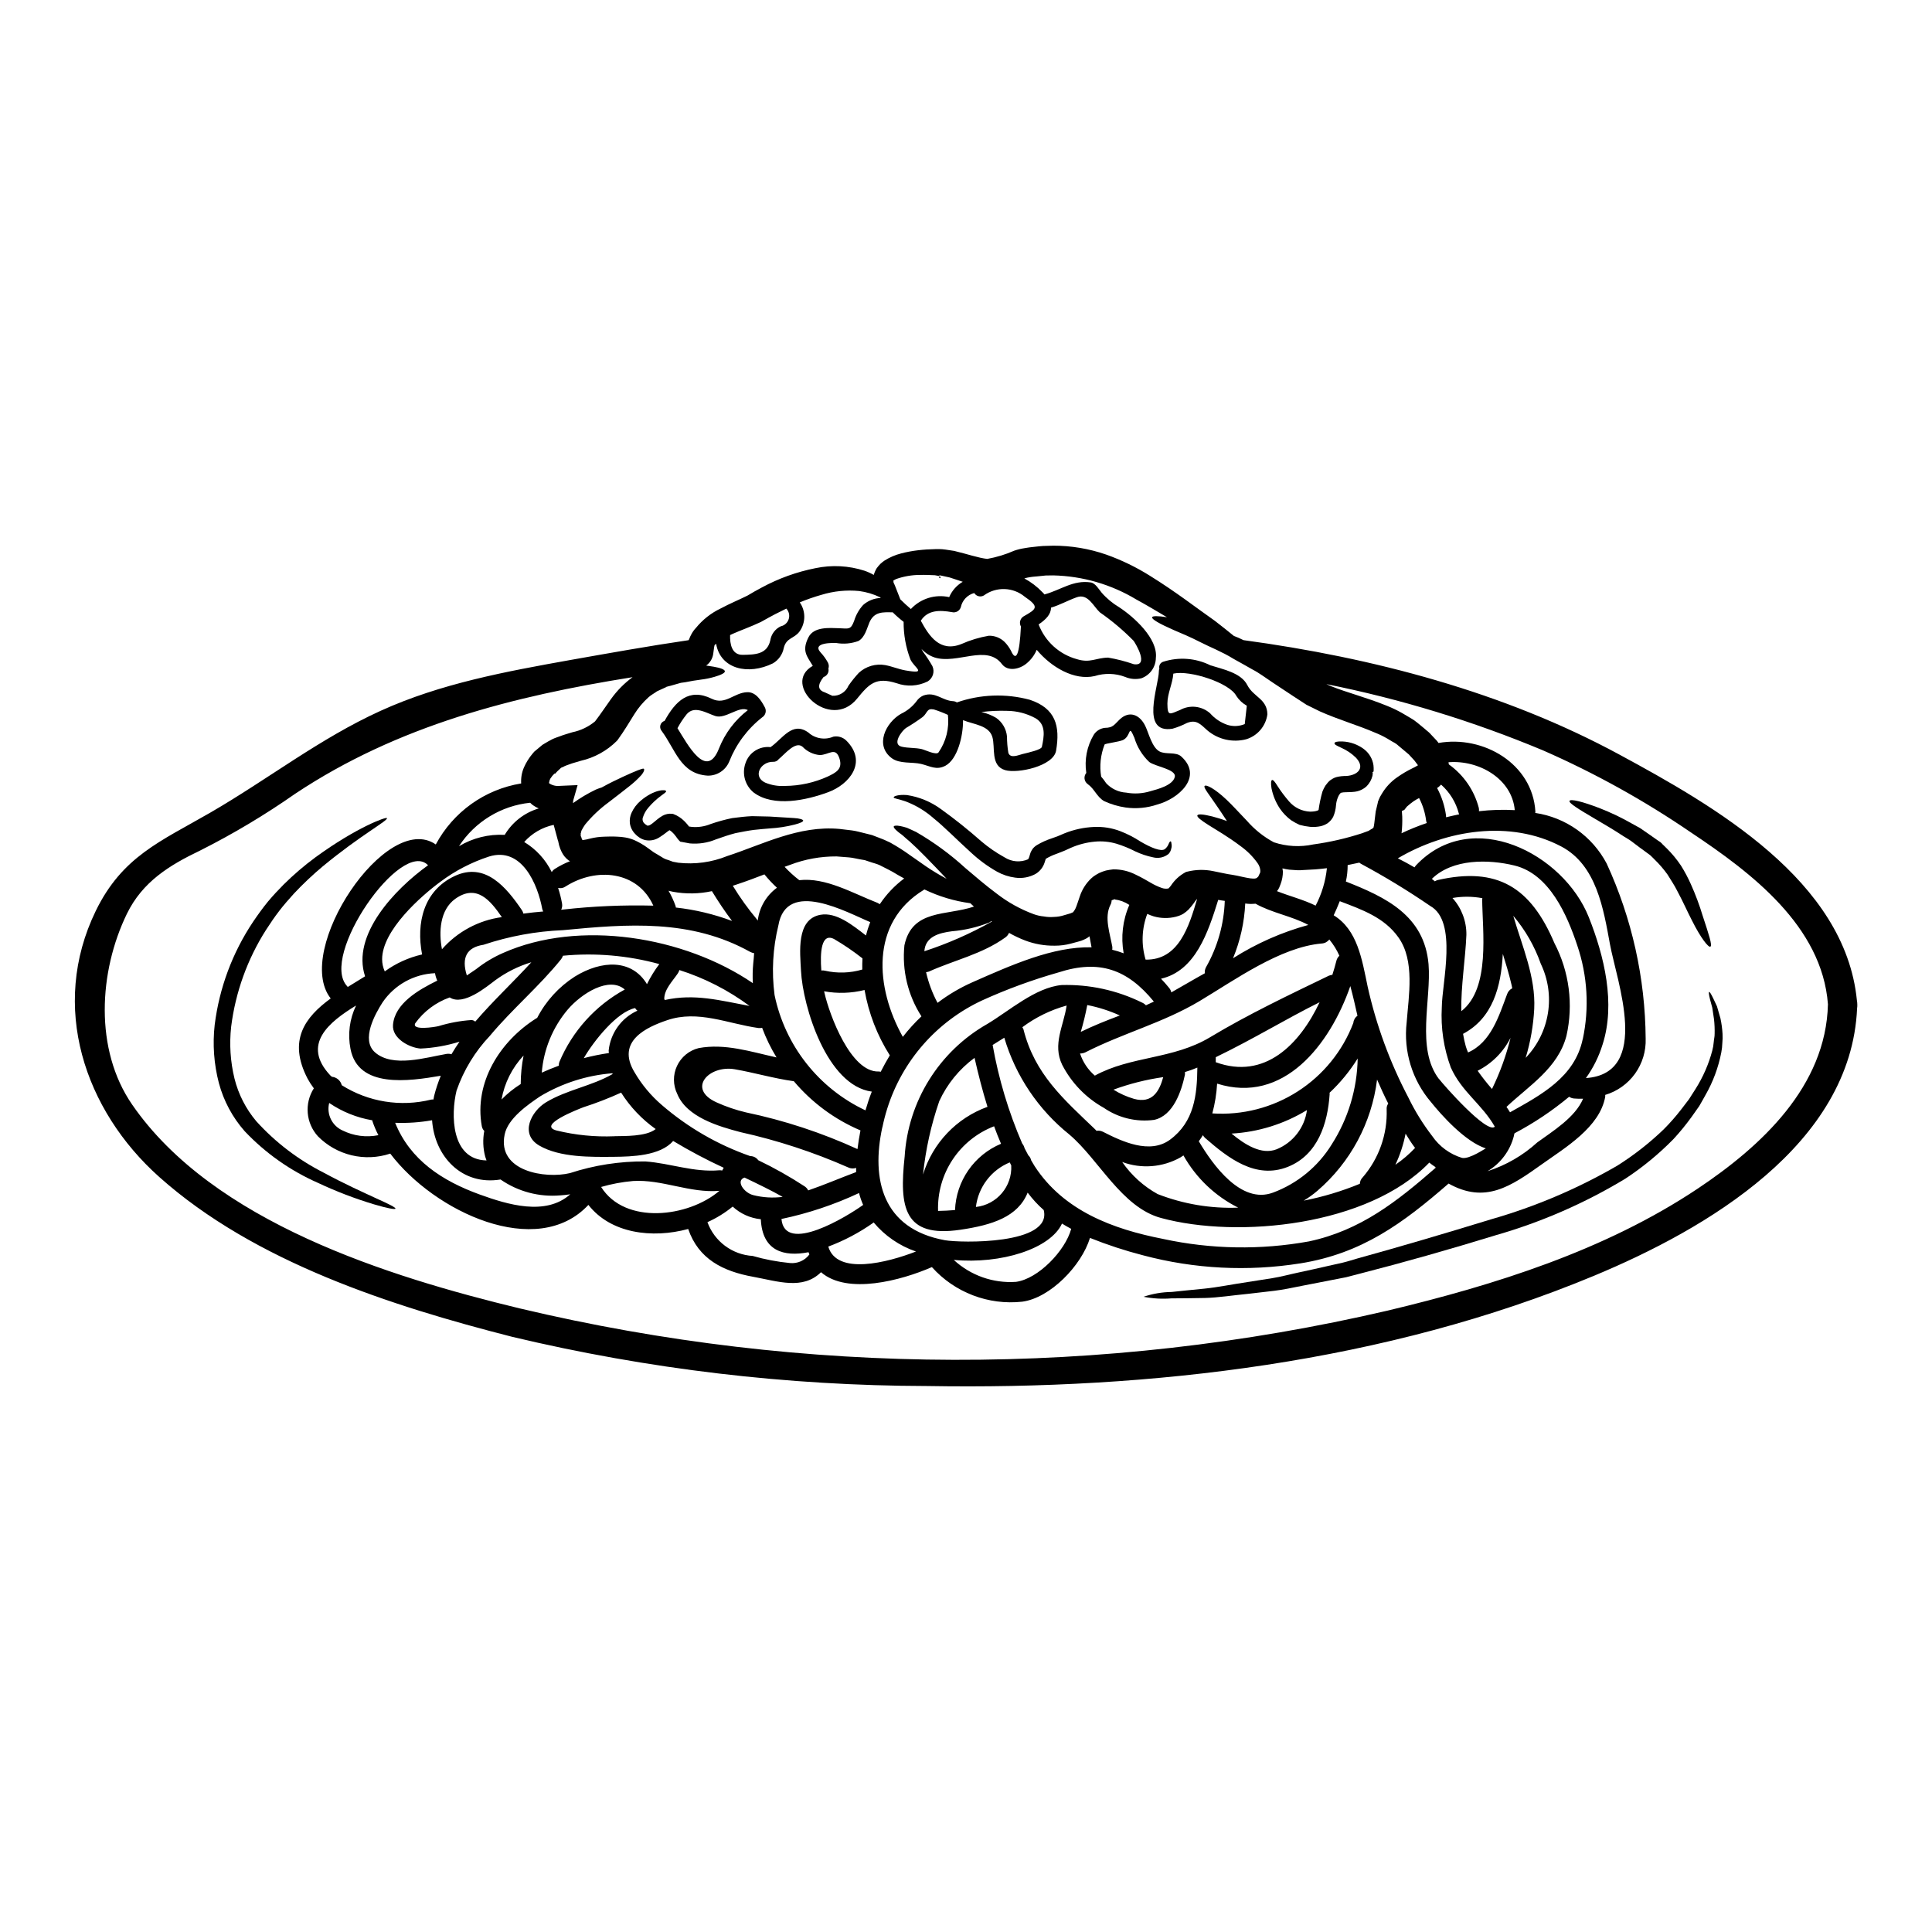 <?xml version="1.0" encoding="UTF-8"?>
<!-- Uploaded to: SVG Repo, www.svgrepo.com, Generator: SVG Repo Mixer Tools -->
<svg fill="#000000" width="800px" height="800px" version="1.1" viewBox="144 144 512 512" xmlns="http://www.w3.org/2000/svg">
 <g>
  <path d="m334.66 459.58c-7.871 0.672-15.184-3.09-22.918-2.598-2.856 0.25-5.68 0.777-8.438 1.574 6.34 10.109 23.129 8.059 31.355 1.023zm-6.25-149.15c1.77-2.184 4.004-3.949 6.543-5.164 2.414-1.301 5.008-2.363 7.137-3.43 1.219-0.723 2.469-1.453 3.762-2.125 4.465-2.418 9.27-4.152 14.25-5.137 4.316-0.91 8.793-0.68 12.992 0.672 0.852 0.293 1.676 0.668 2.461 1.117 0.184-0.629 0.445-1.23 0.789-1.789 0.309-0.418 0.645-0.812 1.012-1.184 0.34-0.312 0.703-0.602 1.09-0.855 1.348-0.848 2.82-1.477 4.359-1.871 1.461-0.379 2.945-0.656 4.441-0.832 1.535-0.184 3.074-0.285 4.621-0.309h1.219l0.621 0.027 0.883 0.102c0.75 0.129 1.508 0.23 2.258 0.34 3.504 0.832 6.434 1.867 8.773 2.125h0.004c2.465-0.438 4.871-1.172 7.16-2.18 0.906-0.309 1.836-0.535 2.781-0.676l0.789-0.129c0.152-0.027 0.363-0.051 0.543-0.078l1.141-0.129c0.789-0.078 1.48-0.18 2.34-0.23l2.672-0.078-0.004-0.004c4.805-0.012 9.578 0.785 14.121 2.363 4.074 1.449 7.977 3.344 11.637 5.648 6.902 4.281 12.227 8.461 17.156 11.914 1.871 1.43 3.504 2.754 5.035 3.996v-0.004c0.832 0.312 1.648 0.668 2.441 1.066 0.027 0.023 0.078 0.023 0.105 0.051 34.312 4.644 69.02 13.758 99.582 30.309 25.191 13.625 59.855 33.406 62.977 65.152 0.066 0.344 0.102 0.691 0.105 1.039 0.02 0.348 0.004 0.695-0.051 1.035-1.574 36.211-40.055 58.559-69.668 70.891-55.289 23.02-117.33 30.25-176.82 29.238-37.016-0.082-73.895-4.457-109.9-13.031-32.133-8.203-68.301-19.832-93.547-42.359-19.855-17.711-29.125-45.219-16.848-70.5 7.035-14.457 17.156-18.43 30.395-26.082 15.211-8.801 29.047-19.68 45.113-26.969 15.91-7.242 33.223-10.41 50.328-13.473 10.434-1.844 20.816-3.711 31.281-5.242l0.133-0.246c0.172-0.465 0.379-0.918 0.621-1.352 0.312-0.59 0.707-1.141 1.168-1.629zm4.934 4.621c-0.027 0.191-0.062 0.383-0.109 0.57-0.078 0.52-0.129 1.039-0.207 1.531-0.125 1.105-0.641 2.125-1.453 2.883-0.152 0.129-0.312 0.234-0.441 0.34 0.727 0.129 1.402 0.23 2 0.312 1.82 0.312 2.883 0.727 2.961 1.18s-0.938 0.984-2.828 1.531l-0.004-0.004c-1.129 0.328-2.281 0.562-3.449 0.703l-2.129 0.312c-0.672 0.129-1.379 0.262-2.129 0.395l-1.113 0.152c-0.418 0.105-0.859 0.262-1.301 0.367-0.441 0.105-0.91 0.285-1.379 0.395l-0.723 0.18-0.367 0.105-0.18 0.051c0.027 0 0.078-0.027 0.105 0v-0.004c-0.016 0-0.027 0.012-0.027 0.027-0.789 0.367-1.609 0.727-2.441 1.117-0.699 0.52-1.531 0.934-2.203 1.531-1.508 1.344-2.812 2.898-3.871 4.621-1.246 2-2.621 4.328-4.387 6.773l-0.074 0.078-0.156 0.18h-0.004c-2.621 2.606-5.922 4.422-9.523 5.242-1.039 0.34-2.18 0.598-3.012 0.938-0.418 0.152-0.938 0.312-1.246 0.465-0.246 0.156-0.512 0.281-0.789 0.367l-0.207 0.102-0.312 0.312-0.648 0.598-0.648 0.699-0.078-0.129c-0.441 0.414-0.824 0.887-1.145 1.402-0.16 0.305-0.266 0.641-0.309 0.984 0 0.129-0.051 0.078 0.027 0.23v0.004c0.809 0.543 1.785 0.781 2.754 0.676l4.773-0.207-1.141 3.996c-0.051 0.258-0.078 0.52-0.078 0.785 1.898-1.371 3.914-2.566 6.023-3.582 0.512-0.219 1.039-0.41 1.574-0.57 2.125-1.18 4.023-2.078 5.578-2.805 1.738-0.789 3.066-1.402 3.973-1.734 0.906-0.336 1.508-0.598 1.66-0.367s0 0.754-0.645 1.574h-0.004c-1.027 1.137-2.156 2.18-3.375 3.113-1.48 1.18-3.32 2.594-5.453 4.231-2.273 1.676-4.332 3.629-6.125 5.812-0.375 0.527-0.703 1.082-0.988 1.66-0.027 0.242-0.086 0.477-0.18 0.703-0.023 0.234 0.051 0.395 0 0.57-0.051 0.176 0.18 0.312 0.18 0.469-0.074-0.027 0.156 0.469 0.289 0.727 0.664-0.086 1.32-0.215 1.969-0.395 1.254-0.316 2.543-0.492 3.84-0.52 1.066-0.027 2.102-0.078 3.43 0 0.703 0.023 1.406 0.09 2.102 0.211 0.801 0.133 1.582 0.359 2.332 0.672 1.297 0.574 2.523 1.289 3.66 2.129l1.43 1.039 0.23 0.152 0.262 0.156 0.75 0.441 1.535 0.934h0.004c0.391 0.211 0.809 0.367 1.242 0.469l1.18 0.441 1.43 0.262c4.394 0.496 8.848-0.109 12.949-1.766 9.344-3.039 18.926-8.18 29.773-7.191 1.117 0.129 2.207 0.262 3.297 0.395 1.09 0.133 2.414 0.52 3.543 0.789 0.598 0.129 1.18 0.289 1.766 0.441l1.633 0.625h0.004c1.074 0.387 2.125 0.836 3.148 1.344 1.812 1.004 3.562 2.113 5.242 3.328 1.508 1.035 2.938 2.051 4.309 3.012 1.746 1.188 3.559 2.281 5.43 3.269-4.027-4.258-7.297-7.66-9.738-9.84-0.672-0.543-1.242-1.062-1.762-1.531-0.52-0.469-1.09-0.789-1.453-1.141-0.789-0.648-1.141-1.117-1.039-1.352 0.102-0.23 0.699-0.289 1.711-0.102 0.605 0.117 1.203 0.273 1.789 0.465 0.699 0.312 1.531 0.676 2.441 1.117 4.676 2.703 9.047 5.906 13.031 9.551 2.543 2.152 5.266 4.516 8.266 6.746 2.988 2.324 6.316 4.172 9.863 5.481 0.863 0.312 1.766 0.512 2.68 0.598 0.879 0.16 1.777 0.203 2.672 0.125 0.898-0.016 1.793-0.164 2.648-0.438l1.348-0.395 0.34-0.102 0.078-0.027c0.078-0.023 0.469-0.203 0.469-0.203 0.129-0.078 0.336-0.156 0.262-0.156s0.023-0.051 0.152-0.23l-0.004-0.008c0.176-0.23 0.324-0.48 0.441-0.75 0.312-0.676 0.625-1.766 1.117-3.148 0.59-1.785 1.605-3.398 2.961-4.699 0.391-0.379 0.824-0.711 1.293-0.988l0.703-0.395 0.074-0.051 0.418-0.184h0.004c0.047-0.027 0.098-0.043 0.152-0.051l0.207-0.102 0.441-0.156c0.156-0.051 0.262-0.102 0.648-0.203v-0.004c0.652-0.141 1.309-0.246 1.969-0.316 2.066-0.016 4.106 0.465 5.945 1.406 1.535 0.723 2.805 1.477 3.938 2.125h-0.004c0.945 0.566 1.945 1.035 2.984 1.402 0.566 0.203 1.176 0.246 1.766 0.129 0.246-0.242 0.473-0.508 0.676-0.789 0.934-1.422 2.199-2.598 3.688-3.426l0.262-0.152 0.336-0.078-0.004-0.004c2.281-0.57 4.66-0.617 6.961-0.129 0.906 0.18 1.789 0.363 2.644 0.543 0.832 0.18 1.43 0.289 2.34 0.418 0.75 0.102 1.844 0.363 2.672 0.543 0.832 0.18 1.48 0.312 2.078 0.395 1.219 0.156 1.531 0.027 1.789-0.129v-0.004c0.074-0.102 0.172-0.191 0.281-0.258 0.031-0.031 0.059-0.066 0.082-0.102l0.23-0.492c0.547-0.938 0.105-0.699 0.316-0.859-0.023-0.797-0.289-1.566-0.758-2.207-1.238-1.734-2.758-3.25-4.492-4.492-3.375-2.543-6.434-4.281-8.484-5.578-2.051-1.297-3.148-2.156-2.961-2.57 0.188-0.414 1.531-0.312 3.938 0.285 1.09 0.289 2.414 0.676 3.894 1.219-0.91-1.375-1.711-2.621-2.441-3.66-2.281-3.402-3.84-5.191-3.481-5.633 0.363-0.441 2.598 0.598 5.812 3.637 1.574 1.48 3.348 3.453 5.371 5.555h0.004c2.019 2.328 4.449 4.273 7.168 5.734 3.363 1.113 6.965 1.312 10.434 0.57 4.379-0.602 8.695-1.59 12.898-2.953l1.766-0.648c0.441-0.234 0.594-0.418 0.961-0.57 0.203-0.055 0.129-0.156 0.203-0.207 0.074-0.051 0.156-0.078 0.156-0.102 0-0.023 0.051-0.34 0.102-0.469 0.129-0.648 0.262-2.258 0.469-3.762l0.547-2.309 0.051-0.289 0.023-0.078 0.262-0.648 0.055-0.102 0.203-0.469 0.496-0.844c1.027-1.73 2.414-3.219 4.074-4.359 1.285-0.902 2.637-1.703 4.051-2.391 0.5-0.23 0.984-0.496 1.449-0.785l-0.984-1.301-1.27-1.375-0.156-0.184c-0.023-0.023-0.312-0.254-0.312-0.254l-0.832-0.703-1.609-1.348c-0.453-0.422-0.969-0.773-1.527-1.039l-1.43-0.859c-1.039-0.605-2.125-1.133-3.246-1.574-4.621-2-9.734-3.453-14.613-5.633-1.219-0.598-2.414-1.18-3.582-1.766-1.141-0.723-2.258-1.449-3.348-2.18-1.922-1.27-3.785-2.516-5.606-3.711-1.82-1.195-3.609-2.57-5.348-3.453-1.734-0.984-3.375-1.922-4.984-2.801-3.09-1.922-6.254-3.113-8.875-4.465-2.621-1.352-4.988-2.328-6.957-3.164-3.84-1.684-5.902-2.883-5.785-3.402 0.102-0.395 1.48-0.395 3.938-0.023-2.598-1.531-5.269-3.148-8.074-4.672v0.004c-6.664-4.023-14.262-6.234-22.043-6.414l-2 0.027c-0.699 0.051-1.508 0.152-2.258 0.23l-1.141 0.102-0.57 0.078-0.363 0.051v0.004c-0.457 0.07-0.906 0.172-1.348 0.312 1.781 0.957 3.402 2.195 4.801 3.66 0.203 0.207 0.395 0.395 0.57 0.598 0.023 0 0.051-0.027 0.078-0.051 4.281-1.18 7.5-3.84 12.148-3.148 1.242 0.18 2.203 1.898 2.883 2.699h-0.004c1.332 1.527 2.902 2.836 4.644 3.871 3.816 2.492 10.332 8.266 9.734 13.445-0.031 2.43-1.574 4.582-3.863 5.394-1.422 0.336-2.914 0.211-4.262-0.363-2.594-0.984-5.445-1.066-8.094-0.23-5.43 1.242-11.523-2.363-15.352-6.957v-0.004c-0.602 1.434-1.547 2.691-2.754 3.664-1.762 1.453-4.879 2.207-6.465 0.129-4.051-5.371-11.836 0.129-17.859-1.762v-0.004c-1.332-0.449-2.527-1.234-3.473-2.277 0.121 0.27 0.262 0.535 0.418 0.785 0.914 1.207 1.746 2.473 2.488 3.793 0.668 1.469 0.133 3.207-1.246 4.051-2.574 1.281-5.562 1.453-8.266 0.469-5.477-1.715-7.242 0.152-10.457 4.102-7.141 8.773-20.246-3.867-11.734-8.699-1.574-2.621-2.934-3.938-1.18-7.5 1.43-2.938 5.555-2.547 8.176-2.469 2.547 0.102 3.062 0.469 3.973-1.969l-0.004 0.004c0.473-1.562 1.289-3 2.391-4.207 1.293-1.141 2.945-1.793 4.672-1.844-0.078-0.074-0.156-0.129-0.23-0.203l-0.004-0.004c-1.738-0.832-3.598-1.383-5.508-1.637-3.367-0.324-6.762 0.02-9.996 1.012-1.949 0.551-3.867 1.219-5.738 2 1.629 2.332 1.594 5.438-0.078 7.734-1.426 1.922-3.453 1.574-4.152 4.309-0.32 1.727-1.371 3.227-2.883 4.113-6.543 3.219-13.914 1.531-15.055-5.191-0.051 0.051-0.129 0.102-0.18 0.156l-0.156 0.152-0.004 0.004c0.031-0.055 0.047-0.117 0.055-0.18-0.043 0.082-0.078 0.168-0.105 0.258l-0.023 0.027zm260.48 144.01c16.926-11.293 34.078-27.129 34.598-48.93-1.574-20.742-20.348-34.891-36.234-45.477-12.391-8.48-25.547-15.781-39.297-21.805-18.504-7.734-37.73-13.613-57.395-17.547 0.395 0.18 0.789 0.34 1.18 0.52 4.305 1.738 9.367 2.984 14.797 5.191 1.422 0.562 2.797 1.219 4.125 1.969l2.152 1.27h0.004c0.68 0.379 1.324 0.824 1.918 1.328l1.637 1.348 0.789 0.676 0.418 0.34 0.363 0.336 0.105 0.105 0.203 0.23 1.637 1.738 0.395 0.543c11.863-2.102 24.918 5.481 25.672 18.172 0.008 0.125-0.012 0.246-0.051 0.363 8.094 1.195 15.133 6.184 18.945 13.422 6.699 14.551 10.219 30.363 10.332 46.383 0.117 3.324-0.871 6.59-2.812 9.293-1.938 2.699-4.723 4.68-7.906 5.633 0.012 0.164 0.012 0.328 0 0.496-1.453 8.074-10.562 13.445-16.715 17.832-8.332 5.945-15.055 10.594-24.797 5.168-12.148 10.562-22.969 18.531-39.297 21.152l-0.004-0.004c-13.875 2.207-28.059 1.484-41.637-2.129-4.789-1.234-9.5-2.777-14.094-4.617-2.258 7.367-10.539 15.91-17.938 16.898-8.996 0.988-17.914-2.426-23.957-9.164-8.125 3.543-22.434 7.394-29.383 1.352-4.828 4.773-11.414 2.414-17.965 1.219-8.023-1.457-14.484-4.672-17.234-12.672-9.605 2.598-20.531 1.18-26.449-6.383-13.625 14.613-40.828 1.844-52.512-13.598-0.012 0.012-0.031 0.023-0.051 0.023-3.297 1.086-6.832 1.23-10.207 0.422-3.375-0.812-6.457-2.551-8.898-5.016-3.203-3.504-3.648-8.723-1.09-12.723-0.617-0.809-1.172-1.668-1.66-2.566-5.269-10.152-0.699-16.277 6.129-21.254-10.016-12.691 14.801-49.891 27.848-40.805 4.609-8.621 12.98-14.602 22.629-16.172-0.094-1.449 0.156-2.898 0.73-4.231 0.582-1.324 1.352-2.555 2.281-3.66l0.34-0.395 0.078-0.102 0.492-0.418 0.156-0.125 1.242-1.039 0.312-0.262 0.52-0.312c0.676-0.418 1.379-0.812 2.102-1.18 0.699-0.34 1.246-0.492 1.871-0.727 1.246-0.492 2.309-0.75 3.43-1.113 2.211-0.453 4.281-1.441 6.019-2.883 1.426-1.848 2.754-3.867 4.281-6l0.004 0.004c1.574-2.191 3.481-4.117 5.656-5.715-31.578 5.027-62.156 12.77-89.383 30.875-8.027 5.617-16.445 10.648-25.191 15.051-8.148 3.898-15.289 8.266-19.441 16.797-7.422 15.293-8.66 35.953 1.402 50.539 21.469 31.148 67.902 45.605 102.82 54.043v-0.004c75.547 17.945 154.23 18.141 229.86 0.57 28.445-6.789 57.594-15.926 82.125-32.277zm-29.52-29.359c17.34-1.219 8.152-25.699 6.359-35.426-1.715-9.344-3.543-21.027-12.93-25.957-13.496-7.113-30.445-4.441-43.297 3.148 1.457 0.727 2.938 1.531 4.414 2.391 0.105-0.156 0.234-0.34 0.367-0.496 14.82-15.742 39.145-3.148 45.84 13.734 4.074 10.254 7.141 22.828 3.633 33.742h-0.004c-0.977 3.172-2.465 6.168-4.402 8.863zm-0.859-10.281c1.77-8.266 1.266-16.859-1.453-24.863-2.648-7.969-7.344-18.926-16.637-21.184-6.906-1.684-16.406-1.844-21.906 3.543 0.285 0.207 0.543 0.418 0.789 0.648h-0.004c0.227-0.141 0.473-0.258 0.73-0.336 15.859-3.606 24.684 1.898 30.965 16.691h-0.004c3.953 7.562 5.082 16.285 3.195 24.605-2.254 8.566-9.887 13.156-15.887 18.816 0.316 0.441 0.625 0.934 0.938 1.43 8.223-4.606 17.125-9.277 19.254-19.352zm0.105 15.742v0.004c-0.797 0.035-1.594 0.016-2.387-0.051-0.477-0.035-0.934-0.195-1.324-0.465-4.469 3.719-9.316 6.965-14.461 9.676-0.02 0.094-0.055 0.18-0.102 0.262-0.016 0.148-0.043 0.297-0.078 0.441-1 3.914-3.512 7.277-6.984 9.348 4.891-1.57 9.391-4.172 13.188-7.633 3.977-2.898 10.051-6.598 12.129-11.566zm-15.211-10.848v0.004c3.117-3.254 5.168-7.383 5.879-11.832 0.715-4.449 0.055-9.012-1.895-13.078-1.637-4.644-4.106-8.957-7.293-12.715 2.363 8.098 5.969 16.219 5.555 24.66-0.23 4.398-0.988 8.758-2.266 12.977zm-12.383-65.336c3.144-0.367 6.312-0.461 9.473-0.285-0.75-8.406-9.629-13.34-17.57-12.691 0.047 0.188 0.082 0.379 0.102 0.57 3.922 2.797 6.734 6.887 7.945 11.551 0.051 0.285 0.059 0.582 0.031 0.871zm8.801 46.93c-0.07-0.453-0.168-0.906-0.289-1.352-0.621-2.621-1.402-5.191-2.203-7.762-0.469 8.66-2.648 17.004-10.539 21.184 0.18 1.121 0.422 2.231 0.727 3.324 0.168 0.547 0.367 1.086 0.598 1.609 6.047-2.648 8.176-9.633 10.355-15.473 0.23-0.66 0.707-1.203 1.332-1.516zm-5.348 26.66h-0.004c2.117-4.328 3.762-8.871 4.91-13.551-1.895 3.777-4.953 6.84-8.723 8.746 1.18 1.676 2.445 3.281 3.793 4.82zm-14.039-2.621c0.984 1.324 12.695 14.691 14.77 12.641-3.375-5.949-8.773-9.219-11.656-15.68h-0.004c-1.879-5.102-2.691-10.535-2.387-15.961 0.055-6.57 4.231-22.766-3.035-26.84-5.938-4.066-12.09-7.809-18.43-11.215-0.137-0.09-0.266-0.184-0.395-0.285-1.066 0.234-2.078 0.441-3.09 0.648 0.004 1.465-0.152 2.93-0.469 4.359 10.562 4.152 20.793 9.004 21.906 21.906 0.766 9.363-3.363 22.418 2.766 30.441zm11.445-47.734c0-0.078 0.027-0.102 0.027-0.18v-0.004c-2.617-0.492-5.301-0.508-7.922-0.051 2.41 2.676 3.731 6.16 3.688 9.762-0.262 6.434-1.457 13.469-1.352 20.242 7.797-6.059 5.59-21.215 5.535-29.758zm-5.352 68.645c2 0.395 6.203-2.57 6.297-2.519-5.512-1.762-11.914-9.004-14.535-12.277-4.988-5.832-7.324-13.477-6.445-21.102 0.52-7.035 2.234-16.328-2.176-22.531-3.766-5.32-9.684-7.371-15.551-9.605-0.492 1.27-1.039 2.519-1.609 3.738 6.297 3.863 7.477 11.598 9.008 18.949 2.281 10.211 5.906 20.07 10.773 29.332 1.754 3.617 3.875 7.047 6.332 10.234 1.902 2.769 4.691 4.809 7.906 5.781zm-0.75-91.059c-0.027-0.074-0.078-0.129-0.105-0.203l-0.004-0.004c-0.766-2.961-2.402-5.629-4.695-7.656-0.156 0.156-0.34 0.312-0.52 0.496-0.18 0.184-0.363 0.285-0.547 0.395v-0.004c1.211 2.258 2.012 4.707 2.363 7.242 0.023 0.18 0 0.34 0.023 0.52 1.152-0.266 2.32-0.551 3.492-0.785zm-6.223 93.652c-0.07-0.07-0.133-0.148-0.184-0.23-0.52-0.34-1.039-0.727-1.531-1.117-16.094 16.715-50.617 20.246-71.125 14.664-10.406-2.828-16.457-15.496-24.242-22.09h0.004c-8.238-6.598-14.262-15.555-17.266-25.672-1.035 0.621-2.051 1.27-3.086 1.922 1.586 8.98 4.215 17.742 7.836 26.113 0.301 0.363 0.512 0.789 0.625 1.246 0.316 0.621 0.648 1.242 0.988 1.871 0.383 0.352 0.645 0.812 0.75 1.32 0.34 0.52 0.598 1.062 0.938 1.574 7.684 11.809 20.711 16.688 34.082 19.285v0.004c12.699 2.742 25.812 2.961 38.598 0.645 13.652-2.898 23.359-10.582 33.613-19.535zm-2.363-91.344c-0.09-0.18-0.148-0.371-0.18-0.57-0.258-2.109-0.891-4.156-1.871-6.047-0.492 0.25-0.969 0.527-1.43 0.832-0.621 0.441-1.219 0.918-1.789 1.426l-0.699 0.887-0.648 0.285 0.105 1.574-0.004-0.004c0.039 1.371-0.012 2.738-0.156 4.102-0.023 0.078-0.023 0.156-0.051 0.234v0.004c2.184-1.039 4.43-1.949 6.723-2.723zm-3.113 86.102c-0.055-0.078-0.129-0.156-0.207-0.262-0.832-1.113-1.574-2.309-2.309-3.504l-0.004 0.004c-0.559 2.84-1.465 5.606-2.699 8.227 1.895-1.297 3.648-2.793 5.219-4.465zm-7.531-10.176c-0.059-0.559 0.09-1.117 0.418-1.574-1.066-2.102-2.027-4.203-2.961-6.356-1.422 11.441-7.059 21.945-15.805 29.461-1.137 0.973-2.356 1.852-3.637 2.621 5.094-0.996 10.074-2.492 14.875-4.469 0.027-0.66 0.309-1.281 0.785-1.738 4.281-4.981 6.539-11.383 6.324-17.945zm-14.562 9.242c4.359-6.805 6.738-14.688 6.879-22.766-2.078 3.34-4.582 6.394-7.453 9.086 0.023 0.109 0.035 0.223 0.027 0.336-0.52 7.785-3.113 16.137-11.113 19.309-8.484 3.348-15.742-2.309-21.879-7.656v0.004c-0.234-0.219-0.438-0.473-0.598-0.754-0.336 0.543-0.699 1.09-1.09 1.609 3.738 6.297 11.191 16.738 19.625 13.625v0.004c6.484-2.406 11.977-6.91 15.605-12.797zm5.734-32.211c0.066-0.758 0.465-1.441 1.09-1.871-0.57-2.547-1.18-5.242-1.895-7.871-5.398 15.547-17.711 31.406-35.301 25.852-0.152 2.668-0.578 5.312-1.27 7.891 7.981 0.527 15.918-1.52 22.645-5.84 6.731-4.32 11.895-10.688 14.734-18.16zm-4.492-16.484h0.004c0.133-0.5 0.406-0.949 0.785-1.301-0.691-1.551-1.59-3-2.672-4.309-0.48 0.629-1.211 1.02-2 1.066-10.953 0.934-23.051 9.684-32.395 15.266-9.656 5.762-20.27 8.484-30.242 13.574h0.004c-0.445 0.211-0.934 0.316-1.426 0.312 0.746 2.273 2.102 4.301 3.918 5.863 9.633-5.269 20.688-4.254 30.551-10.176 10.152-6.102 20.793-11.137 31.461-16.301v0.004c0.297-0.129 0.613-0.211 0.938-0.238 0.406-1.27 0.77-2.519 1.082-3.762zm-2.519-24.5c-1.012 0.125-2.051 0.23-3.035 0.312-1.117 0.051-2.207 0.129-3.297 0.18l-0.789 0.051h-0.594l-0.469-0.027c-0.621-0.023-1.246-0.074-1.844-0.129l0.004-0.004c-0.594-0.07-1.184-0.184-1.766-0.332 0.055 0.258 0.098 0.52 0.129 0.785 0.004 1.164-0.207 2.316-0.621 3.402l-0.207 0.52-0.102 0.262-0.051 0.129-0.18 0.34-0.027 0.051-0.051 0.102c-0.105 0.156-0.234 0.289-0.34 0.441 3.402 1.352 6.984 2.231 10.254 3.84h-0.004c1.617-3.09 2.633-6.457 2.992-9.926zm-13.332 74.492c4.356-1.77 7.426-5.734 8.047-10.391-6.047 3.695-12.914 5.836-19.988 6.231 3.481 2.887 7.918 5.746 11.941 4.16zm11.395-38.965c-9.32 4.644-17.133 9.523-27.516 14.562v1.328c12.98 4.746 22.246-4.727 27.516-15.887zm-22.945-11.656c6.172-3.926 12.902-6.902 19.957-8.828-4.414-2.387-9.578-3.148-13.988-5.633l-0.395 0.027c-0.535 0.051-1.074 0.051-1.609 0l-0.727-0.078c-0.234 4.988-1.328 9.902-3.238 14.52zm-19.938 62.504c6.785 2.641 14.039 3.859 21.312 3.582-6.113-3.055-11.168-7.875-14.512-13.836-0.254 0.184-0.516 0.359-0.785 0.52-4.719 2.656-10.367 3.102-15.445 1.219 2.441 3.531 5.672 6.449 9.43 8.523zm17.754-77.715c-0.598-0.078-1.18-0.152-1.738-0.262-2.699 8.66-6.047 18.793-15.156 20.895 0.727 0.75 1.453 1.574 2.152 2.441 0.285 0.34 0.48 0.746 0.57 1.18 2.961-1.66 5.867-3.402 8.879-5.062-0.059-0.566 0.059-1.137 0.336-1.633 3.043-5.363 4.746-11.387 4.957-17.555zm-7.32-0.543v-0.004c-0.32 0.344-0.605 0.715-0.852 1.113-0.441 0.609-0.918 1.191-1.43 1.742-0.414 0.402-0.867 0.77-1.352 1.09-0.566 0.336-1.18 0.59-1.816 0.75-0.051 0.027-0.125 0.027-0.18 0.055h-0.004c-1.941 0.488-3.981 0.453-5.902-0.105-0.574-0.18-1.137-0.395-1.684-0.648-1.469 3.883-1.625 8.141-0.441 12.121 8.785 0.168 11.508-8.816 13.66-16.109zm-7.188 63.832c6.434-4.75 7.164-11.863 7.242-19.105-1.074 0.453-2.176 0.848-3.297 1.18 0.023 0.242 0.023 0.484 0 0.727-0.91 4.305-3.062 10.824-8.125 11.938v0.004c-4.703 0.641-9.477-0.5-13.383-3.195-4.715-2.629-8.547-6.594-11.02-11.395-2.621-5.453 0.395-10.277 1.18-15.703-4.234 1.168-8.211 3.113-11.73 5.738 0.109 0.172 0.207 0.355 0.285 0.543 2.984 11.914 10.629 18.5 18.973 26.5 0.129 0.129 0.262 0.289 0.395 0.418 0.562-0.098 1.145-0.016 1.66 0.234 5.082 2.586 12.449 6.074 17.82 2.117zm-6.387-35.613c0.699-0.312 1.402-0.648 2.106-0.984-7.012-8.57-14.484-11.215-25.258-7.738-6.906 1.957-13.66 4.434-20.199 7.398-12.051 5.586-21.195 15.988-25.191 28.656-0.516 1.637-0.949 3.301-1.293 4.984-0.016 0-0.027 0.012-0.027 0.023-2.961 13.68-0.051 26.891 16.586 29.914 4.051 0.727 28.5 1.27 26.191-7.992h-0.004c-1.574-1.387-3-2.938-4.254-4.621-2.57 6.387-9.32 8.594-17.836 9.84-15.027 2.231-16.195-6.023-14.77-19.312h0.004c0.871-14.699 9.121-27.957 21.926-35.234 5.785-3.453 12.719-9.656 19.68-10.305 7.356-0.211 14.652 1.375 21.254 4.621 0.414 0.168 0.785 0.422 1.086 0.75zm-3.148 24.797c4.824 1.301 6.691-1.969 7.734-5.762-4.5 0.637-8.922 1.75-13.188 3.32 1.691 1.055 3.523 1.875 5.438 2.434zm-0.105-115.2c4.156 0.672 0.625-5.32-0.023-6.203-2.738-2.781-5.727-5.305-8.934-7.531-1.711-1.574-3.148-5.086-6.125-3.996-2.34 0.832-4.465 2.051-6.828 2.754 0.027 1.711-1.297 3.117-3.266 4.441v0.023c1.723 4.508 5.492 7.922 10.148 9.191 3.543 1.09 4.984-0.363 8.266-0.418 2.289 0.391 4.547 0.969 6.746 1.73zm-2.644 76.621h-0.004c-0.781-4.328-0.258-8.789 1.504-12.82-1.164-0.781-2.496-1.281-3.891-1.457 0 0 0.078 0 0.078-0.051 0.078-0.078-0.105 0-0.262 0.051l-0.441 0.18c0.023-0.051-0.078 0.027-0.18 0.078v0.004c-0.008 0.414-0.113 0.816-0.312 1.18-1.711 3.293-0.102 7.684 0.496 11.109 0.027 0.262 0.02 0.527-0.027 0.785 1.027 0.246 2.035 0.559 3.019 0.934zm-8.512-1.574c-0.18-0.988-0.367-1.949-0.547-2.934-0.23 0.152-0.414 0.34-0.672 0.492-0.34 0.18-0.418 0.207-0.57 0.289l-0.395 0.18-0.207 0.078-0.23 0.102-0.055 0.027h-0.051l-0.129 0.051-0.52 0.152-2.102 0.57-0.012 0.004c-1.379 0.367-2.801 0.551-4.231 0.547-2.711 0.043-5.406-0.434-7.941-1.402-1.449-0.559-2.856-1.227-4.203-1.996-0.199 0.469-0.523 0.875-0.934 1.18-6.18 4.465-13.473 5.996-20.324 9.086v-0.004c-0.238 0.074-0.484 0.129-0.73 0.16 0.648 2.832 1.668 5.562 3.039 8.125 2.82-2.144 5.879-3.957 9.117-5.402 10.625-4.699 21.523-9.551 31.676-9.32zm7.527 18.066h-0.004c-2.769-1.262-5.676-2.191-8.66-2.777-0.453 2.398-1.027 4.769-1.719 7.109 3.379-1.648 6.832-3.023 10.363-4.348zm-12.918 56.535c-0.832-0.441-1.66-0.91-2.441-1.402-3.09 6.691-16.137 10.797-28.684 9.629 4.461 4.125 10.422 6.231 16.48 5.82 5.871-0.773 13.059-8.223 14.645-14.047zm-12.645-162.3c3.453-1.969 4.328-2.492 0.34-5.215-3.113-2.59-7.586-2.731-10.852-0.336-0.883 0.508-2.012 0.219-2.543-0.652-1.785 0.473-3.156 1.906-3.543 3.711-0.301 1.023-1.355 1.621-2.387 1.352-3.219-0.57-6.41-0.598-8.23 2.281 2.207 4.078 5.062 8.438 10.746 6.18 2.328-1.039 4.781-1.777 7.293-2.207 1.551-0.031 3.047 0.559 4.156 1.637 0.672 0.684 1.242 1.465 1.688 2.312 1.402 3.164 2.285 1.035 2.648-6.387v-0.004c-0.52-0.93-0.219-2.106 0.684-2.672zm-12.594 156.5c5.539-0.621 9.637-5.453 9.344-11.02l-0.395-0.789c-2.41 0.992-4.516 2.609-6.09 4.688-1.578 2.074-2.57 4.535-2.879 7.121zm6.644-16.742c-0.672-1.531-1.27-3.09-1.844-4.644-4.496 1.734-8.344 4.828-11.004 8.848-2.66 4.019-4.004 8.77-3.844 13.586 1.453-0.023 2.961-0.102 4.492-0.23 0.148-3.781 1.375-7.445 3.531-10.555s5.156-5.539 8.648-7.004zm-2.414-58.895c-0.07-0.027-0.133-0.074-0.18-0.129-0.168 0.148-0.352 0.281-0.547 0.391-3.168 1.25-6.5 2.027-9.891 2.312-3.379 0.441-7.012 1.375-7.293 5.293 6.207-2.027 12.199-4.664 17.891-7.867zm-1.18 49.109c-1.328-4.281-2.441-8.621-3.43-12.988-4.039 2.969-7.258 6.918-9.348 11.473-2.172 6.297-3.617 12.82-4.305 19.445 2.555-8.324 8.867-14.961 17.051-17.93zm-3.59-53.078c-0.34-0.289-0.648-0.598-0.961-0.887-4.227-0.566-8.336-1.801-12.176-3.656-0.051 0.023-0.078 0.074-0.129 0.102-14.355 8.723-12.824 26.031-5.582 38.965v0.004c1.504-1.938 3.152-3.754 4.938-5.438-3.594-5.578-5.188-12.215-4.516-18.816 2.047-9.656 11.133-7.785 18.426-10.273zm-2.961-86.074c-1.18-0.395-2.336-0.789-3.477-1.145-0.754-0.18-1.508-0.336-2.234-0.492l-0.285-0.051-0.129-0.027-0.078-0.023v0.285l-0.207-0.102-0.984-0.18c-1.352-0.051-2.676-0.129-3.938-0.078v-0.004c-2.156 0.004-4.297 0.375-6.332 1.09l-0.395 0.207v0.004c-0.062 0.051-0.129 0.094-0.203 0.129 0 0.023-0.105-0.027-0.078 0.051-0.027 0-0.051 0.023-0.078 0.051l0.051 0.156h-0.004c0.027 0.109 0.035 0.223 0.027 0.336 0.152 0.312 0.312 0.648 0.441 0.988l1.352 3.453c0.906 0.906 1.844 1.766 2.801 2.57v-0.004c2.586-2.773 6.449-3.973 10.152-3.148 0.73-1.707 1.992-3.133 3.598-4.066zm-15.156 23.492c5.996 1.039 2.281-0.699 1.27-2.934-1.203-3.176-1.812-6.547-1.789-9.941-1.016-0.777-1.977-1.617-2.883-2.519-2.648-0.051-4.902-0.23-6.18 2.672-0.699 1.66-1.18 3.898-2.883 4.91-1.883 0.699-3.922 0.887-5.902 0.543-0.547-0.023-6.57-0.23-4.18 2.469 0.77 0.82 1.43 1.734 1.969 2.723 0.254 0.484 0.305 1.055 0.129 1.574 0.219 0.977-0.344 1.953-1.293 2.258-1.664 2.102-1.535 3.453 0.336 4.051 0.676 0.312 1.328 0.598 2 0.91h-0.004c1.848 0.094 3.555-0.973 4.281-2.672 0.828-1.199 1.742-2.332 2.731-3.402 1.891-1.75 4.496-2.508 7.031-2.051 1.809 0.34 3.547 1.094 5.367 1.41zm-0.363 55.133c-0.598-0.34-1.219-0.648-1.82-1.012-1.66-1.066-3.219-1.738-4.75-2.547-0.789-0.363-1.688-0.543-2.543-0.855l-1.324-0.441-1.352-0.234c-0.938-0.152-1.715-0.395-2.805-0.492s-2.203-0.18-3.32-0.262c-4.211-0.027-8.391 0.727-12.328 2.234-0.496 0.156-0.988 0.34-1.457 0.52h0.004c1.195 1.285 2.5 2.473 3.894 3.543 6.984-0.789 14.039 3.402 20.688 5.996v-0.004c0.227 0.105 0.441 0.227 0.648 0.363 1.75-2.625 3.938-4.93 6.465-6.812zm-6.231 51.234c0.75-1.48 1.574-2.961 2.414-4.359v-0.004c-3.344-5.277-5.617-11.16-6.691-17.316-3.512 0.875-7.168 0.992-10.723 0.34 0.051 0.207 0.078 0.418 0.129 0.547 1.301 5.684 6.93 20.973 14.328 20.711 0.184 0 0.367 0.027 0.543 0.082zm9.344 47.625c-4.371-1.496-8.25-4.164-11.215-7.707-0.02 0.047-0.055 0.082-0.102 0.102-3.684 2.602-7.688 4.719-11.914 6.301 2.25 7.695 15.699 4.242 23.23 1.309zm-13.383-37.391c0.492-1.684 1.035-3.344 1.684-4.984-11.914-1.574-18.297-22.582-18.766-32.031-0.23-4.75-1.352-13.625 5.117-14.82 4.227-0.789 8.566 2.754 12.094 5.477 0.305-1.203 0.688-2.387 1.141-3.543-6-2.469-22.195-11.633-24.348 0.883-1.473 6.027-1.816 12.273-1.012 18.426 2.773 13.422 11.703 24.754 24.105 30.586zm-0.684 25.094c0.023-0.023 0.051-0.023 0.074-0.051-0.449-1.016-0.816-2.07-1.09-3.148-6.566 3.078-13.465 5.387-20.559 6.875 0.859 9.484 17.473-0.719 21.574-3.676zm-0.156-62.426c-0.027-1.012 0-1.969 0.051-2.961v0.004c-2.383-1.879-4.887-3.59-7.504-5.117-3.453-1.793-3.762 3.582-3.402 8.328 0.332-0.047 0.668-0.027 0.988 0.055 3.262 0.742 6.656 0.633 9.863-0.312zm-1.27 47.578c0.207-1.66 0.469-3.293 0.789-4.957l-0.008 0.004c-6.824-2.898-12.871-7.363-17.648-13.031-5.293-0.727-10.41-2.258-15.652-3.168-6.902-1.18-12.797 5.219-4.773 8.801 2.481 1.117 5.062 1.996 7.711 2.621 10.191 2.133 20.109 5.394 29.578 9.73zm-0.363 6.102v-1.117h-0.004c-0.691 0.242-1.449 0.195-2.106-0.129-9.18-4.043-18.73-7.172-28.523-9.344-5.738-1.504-14.277-3.973-16.766-10.125h-0.004c-1.141-2.34-1.164-5.07-0.062-7.426 1.102-2.359 3.211-4.098 5.734-4.723 6.984-1.301 13.809 0.961 20.637 2.469-1.52-2.488-2.797-5.113-3.816-7.844-0.332 0.07-0.672 0.09-1.012 0.051-8.074-1.141-15.965-4.852-24.141-2.074-5.371 1.816-13.676 5.512-8.66 13.809h0.004c1.906 3.269 4.344 6.195 7.215 8.66 6.891 5.953 14.844 10.551 23.441 13.551h0.074c0.82 0.016 1.578 0.422 2.051 1.09 4.25 2.039 8.359 4.356 12.305 6.934 0.398 0.266 0.723 0.633 0.938 1.066 4.305-1.477 8.434-3.269 12.688-4.852zm-12.383 21.828c-0.078-0.207-0.156-0.395-0.23-0.598-6.543 1.273-12.254-0.285-12.641-8.746l-0.008 0.004c-2.781-0.277-5.398-1.453-7.449-3.352-2.039 1.668-4.289 3.055-6.691 4.129 1.855 5.106 6.57 8.625 11.992 8.953 3.231 0.93 6.539 1.555 9.883 1.879 1.996 0.195 3.945-0.664 5.141-2.269zm-7.504-166.49c0.973-0.238 1.746-0.973 2.035-1.934 0.289-0.961 0.047-2-0.637-2.738-0.934 0.441-1.922 0.934-2.883 1.43-1.242 0.648-2.465 1.324-3.66 1.996l-0.18 0.105-0.051 0.023c-2.828 1.328-5.242 2.156-7.344 3.09-0.289 0.129-0.52 0.262-0.789 0.367-0.078 2.305 0.414 5.293 3.348 5.242 3.266-0.055 6.434-0.105 7.293-3.789h0.004c0.242-1.68 1.32-3.117 2.863-3.816zm-7.375 150.76c2.547 0.645 5.188 0.805 7.793 0.465-3.012-1.711-6.469-3.375-10.102-5.117-2.391 0.812-0.207 4.004 2.309 4.652zm6.231-81.43c0.023 0 0.023 0 0.051-0.027h0.004c-1.191-1.098-2.305-2.281-3.324-3.539-2.363 0.91-4.828 1.844-7.422 2.699-0.34 0.102-0.648 0.207-0.961 0.312v-0.004c1.906 3.137 4.051 6.121 6.41 8.934 0.082 0.094 0.148 0.199 0.207 0.309 0.406-3.465 2.231-6.606 5.039-8.68zm-6.231 20.016c0.105-0.789 0.156-1.738 0.23-2.699h0.004c-0.359-0.059-0.711-0.172-1.035-0.34-15.703-8.746-32.422-7.422-49.629-5.762-7.164 0.293-14.254 1.598-21.055 3.871-4.438 0.672-5.902 3.398-4.414 8.125 0.832-0.57 1.66-1.141 2.492-1.688v-0.004c2.172-1.715 4.555-3.144 7.086-4.254 20.191-8.98 48.02-4.418 66.215 7.992-0.094-1.746-0.059-3.5 0.105-5.242zm-8.227 54.895 0.004 0.004c0.109-0.258 0.25-0.5 0.41-0.727-4.598-2.125-9.074-4.5-13.418-7.113-3.379 3.973-11.059 4.152-15.574 4.203-6.129 0.051-14.406 0.23-19.91-2.984-5.269-3.09-2.102-9.113 1.816-11.473 5.512-3.32 12.152-4.309 17.625-7.477-0.023-0.066-0.039-0.137-0.051-0.207-6.773 0.535-13.328 2.629-19.156 6.121-3.269 2.207-8.543 5.867-9.395 10.102-2.051 9.785 10.773 11.809 17.32 10.234h-0.004c6.445-2.109 13.188-3.152 19.965-3.09 6.746 0.492 12.746 2.934 19.648 2.34v-0.004c0.242-0.004 0.484 0.023 0.723 0.074zm2.621-66.125c-1.922-2.543-3.688-5.191-5.348-7.914-3.406 0.742-6.926 0.797-10.355 0.16l-1.141-0.262c0.75 1.289 1.375 2.644 1.871 4.051l0.074 0.395c5.094 0.566 10.102 1.762 14.902 3.562zm-17.832 20.938c7.891-1.762 14.664 0.129 22.453 1.574h0.004c-5.633-4.18-11.918-7.394-18.602-9.516-0.078 0.324-0.219 0.637-0.414 0.906-1.406 2.074-3.609 4.231-3.582 6.773 0.059 0.082 0.09 0.184 0.141 0.262zm-4.723-4.203c0.918-1.875 2.012-3.656 3.269-5.32-8.309-2.281-16.961-3.031-25.539-2.211-0.113 0.34-0.281 0.656-0.496 0.938-5.812 7.215-12.949 13.188-18.871 20.297-3.941 4.152-6.953 9.098-8.828 14.512-1.531 6.297-1.508 18.324 7.941 18.5-0.129-0.34-0.262-0.703-0.367-1.066l0.004-0.004c-0.574-2.203-0.652-4.508-0.23-6.746-0.34-0.34-0.566-0.773-0.652-1.246-2.102-11.602 4.828-22.559 14.457-28.602v-0.004c0.062-0.051 0.133-0.086 0.211-0.105 2.297-4.449 5.727-8.219 9.941-10.926 7.195-4.457 15.16-4.664 19.16 1.984zm-22.27-19.766c7.953-0.895 15.957-1.242 23.957-1.039-4.129-9.188-15.109-10.277-23.285-5.062-0.566 0.398-1.277 0.531-1.949 0.367 0.441 1.348 0.789 2.727 1.039 4.125 0.105 0.562 0.023 1.145-0.23 1.66 0.156-0.004 0.312-0.023 0.469-0.051zm13.625 60.062c2.543-0.078 8.41 0.156 10.953-1.895-3.652-2.59-6.766-5.867-9.16-9.652-3.246 1.477-6.574 2.769-9.973 3.863-1.477 0.57-12.43 4.801-7.109 6.18h0.004c5 1.219 10.145 1.727 15.285 1.516zm6.102-33.273c-0.246-0.18-0.449-0.414-0.598-0.68-4.723 0.938-10.902 8.594-13.602 13.266 2.188-0.57 4.406-1.023 6.644-1.352 0-0.203-0.055-0.414-0.055-0.648 0.473-4.629 3.371-8.656 7.609-10.574zm-3.348-5.609c-4.129-3.582-11.473 1.039-15.133 5.348h-0.004c-3.965 4.715-6.363 10.547-6.852 16.688 1.48-0.672 3.012-1.297 4.519-1.844v0.004c-0.023-0.344 0.027-0.691 0.152-1.012 3.445-8.16 9.547-14.918 17.316-19.172zm-14.512-34.004h-0.004c-0.141-0.062-0.27-0.141-0.391-0.234-0.777-0.586-1.398-1.352-1.82-2.231-0.285-0.566-0.512-1.156-0.676-1.766-0.074-0.395-0.18-0.789-0.262-1.18l-0.023 0.023-1.141-4.231v-0.004c-3.023 0.641-5.762 2.234-7.812 4.543 3.148 1.898 5.68 4.668 7.293 7.969 0.219-0.359 0.52-0.664 0.883-0.879 1.25-0.793 2.574-1.465 3.949-2zm0.055 88.281c-0.859 0.129-1.715 0.23-2.598 0.285v-0.004c-5.617 0.496-11.227-0.992-15.859-4.203-10.281 1.688-17.496-6.152-18.145-15.703-3.231 0.574-6.508 0.801-9.785 0.676 3.996 9.887 12.457 15.391 22.398 19 7.398 2.684 17.488 5.75 23.988-0.039zm-7.141-74.953c-0.117-0.203-0.207-0.422-0.262-0.648-1.18-6.438-5.371-16.613-14.094-13.914-4.637 1.512-8.996 3.769-12.898 6.691-5.039 3.711-15.445 12.82-15.445 20.531 0 1.113 0.238 2.211 0.699 3.219 2.961-2.148 6.324-3.676 9.891-4.488-1.605-8.332 0.395-16.898 8.594-20.766 8.125-3.84 13.734 2.961 17.859 9.031h-0.004c0.191 0.273 0.324 0.582 0.395 0.91 1.785-0.254 3.543-0.41 5.266-0.566zm-1.18-27.305h-0.004c-0.637-0.273-1.238-0.621-1.789-1.039-0.176-0.145-0.344-0.301-0.496-0.469-7.707 0.793-14.645 5.027-18.867 11.523 3.648-2.191 7.871-3.242 12.121-3.012 2.023-3.383 5.242-5.883 9.02-7.004zm-4.793 73.039c0.008-2.535 0.262-5.066 0.758-7.551-3.039 3.234-5.066 7.285-5.844 11.652 1.527-1.562 3.234-2.941 5.086-4.102zm2.805-32.273h0.004c-3.426 1.031-6.644 2.637-9.531 4.75-2.254 1.688-8.461 6.93-12.094 4.57-3.672 1.301-6.859 3.691-9.137 6.852-1.012 1.996 5.269 0.984 6.176 0.75 2.828-0.863 5.746-1.406 8.699-1.609 0.383 0.012 0.75 0.16 1.035 0.414 4.648-5.434 9.996-10.406 14.852-15.715zm-23.676-3.453h0.004c4.09-4.656 9.723-7.68 15.863-8.512-3.039-4.414-6.648-8.879-12.332-4.852-4.102 2.941-4.414 8.805-3.531 13.375zm2.519 27.824c0.672-1.141 1.375-2.231 2.129-3.32l0.004-0.004c-3.352 1.047-6.824 1.66-10.332 1.82-3.062-0.23-7.606-2.754-7.293-6.297 0.465-5.606 6.644-9.215 11.734-11.707h-0.004c-0.285-0.625-0.488-1.289-0.598-1.969-5.586 0.23-10.738 3.09-13.887 7.711-2 3.113-5.789 9.887-2.051 13.238 4.695 4.18 13.523 1.379 19 0.441 0.434-0.074 0.883-0.043 1.301 0.098zm-4.594 11.02h0.004c0.461-1.812 1.051-3.59 1.762-5.32-8.543 1.48-21.906 3.402-23.93-7.113-0.766-3.891-0.246-7.93 1.48-11.5-7.191 4.387-14.512 10.305-6.852 18.5 0.129 0.152 0.312 0.262 0.465 0.395l-0.004-0.004c1.25 0.121 2.293 1.016 2.598 2.234 7.043 4.438 15.59 5.816 23.672 3.816 0.207-0.035 0.414-0.043 0.621-0.027 0.082-0.305 0.109-0.645 0.188-0.98zm-1.609-61.102c-7.035-7.32-28.969 24.191-21.414 32.082 0.039 0.066 0.082 0.125 0.129 0.18 1.531-0.961 3.062-1.898 4.594-2.828-3.633-10.902 7.762-23.023 16.695-29.434zm-13.16 71.535c-0.621-1.184-1.148-2.418-1.574-3.688-0.027-0.102-0.027-0.18-0.051-0.262v0.004c-4.09-0.691-7.984-2.258-11.414-4.594-0.75 2.969 0.746 6.047 3.543 7.293 2.941 1.457 6.281 1.895 9.496 1.246z"/>
  <path d="m600.49 417.99c0.047 0.797 0.031 1.594-0.051 2.387-0.023 0.863-0.117 1.723-0.285 2.57-0.77 3.949-2.18 7.75-4.18 11.242-0.547 0.961-1.012 1.844-1.66 2.934-0.676 0.934-1.352 1.922-2.051 2.91v-0.004c-1.469 2.031-3.055 3.973-4.75 5.812-3.871 3.953-8.152 7.477-12.773 10.516-10.703 6.477-22.219 11.504-34.242 14.957-12.594 3.867-24.527 7.242-35.664 10.098-1.375 0.367-2.754 0.699-4.102 1.066-1.375 0.262-2.723 0.543-4.047 0.789-2.648 0.52-5.246 1.012-7.738 1.508-2.492 0.496-4.875 1.012-7.242 1.297-2.367 0.285-4.617 0.52-6.773 0.789-4.309 0.418-8.203 1.039-11.602 1.117-3.402 0.078-6.356 0.078-8.773 0.102l-0.004-0.008c-2.508 0.215-5.031 0.074-7.5-0.414 2.394-0.809 4.898-1.238 7.426-1.273 2.387-0.262 5.316-0.543 8.719-0.883 3.402-0.34 7.168-1.113 11.371-1.738 2.102-0.336 4.309-0.672 6.594-1.035 2.281-0.363 4.644-1.016 7.086-1.531s4.984-1.09 7.609-1.688c1.297-0.289 2.621-0.57 3.938-0.883 1.316-0.312 2.672-0.754 4.023-1.145 10.824-2.984 22.918-6.539 35.352-10.355h-0.004c11.68-3.34 22.898-8.109 33.41-14.199 4.422-2.785 8.547-6.012 12.316-9.637 1.668-1.672 3.231-3.449 4.672-5.32 0.699-0.887 1.379-1.789 2.023-2.648 0.598-0.934 1.18-1.844 1.738-2.723 1.988-3.137 3.488-6.562 4.438-10.152 0.207-0.754 0.34-1.527 0.395-2.309 0.055-0.75 0.262-1.48 0.234-2.152l0.004-0.004c0.031-1.281-0.023-2.562-0.16-3.84-0.18-1.18-0.336-2.18-0.465-3.09-0.234-0.859-0.418-1.609-0.598-2.207-0.289-1.219-0.395-1.922-0.23-1.969 0.16-0.047 0.492 0.496 1.062 1.66 0.285 0.57 0.621 1.301 1.012 2.156 0.262 0.934 0.57 1.969 0.91 3.148 0.297 1.367 0.484 2.754 0.562 4.148z"/>
  <path d="m595.27 386.82c1.574 4.801 2.57 7.734 2 8.047-0.496 0.312-2.547-2.258-4.856-6.879-1.18-2.254-2.387-5.035-3.918-7.871-0.727-1.48-1.66-2.828-2.57-4.328v-0.004c-1.008-1.41-2.137-2.731-3.379-3.938l-1.012-1.012-0.262-0.234-0.051-0.051-0.051-0.023-0.57-0.418c-0.727-0.543-1.453-1.062-2.152-1.574-0.699-0.512-1.406-1.066-2.078-1.574-0.672-0.508-1.453-0.91-2.129-1.352-2.754-1.816-5.32-3.293-7.477-4.566-4.328-2.547-7.086-4.231-6.828-4.801 0.254-0.57 3.348 0.129 8.152 1.996h-0.004c2.832 1.113 5.586 2.43 8.23 3.934 0.75 0.418 1.531 0.859 2.309 1.27 0.75 0.52 1.504 1.039 2.281 1.574 0.781 0.535 1.574 1.09 2.363 1.66l0.621 0.414 0.078 0.051 0.027 0.027h0.023l0.184 0.18 0.129 0.102 0.23 0.262 1.039 1.016 0.008 0.004c1.457 1.426 2.762 3 3.891 4.695 0.977 1.566 1.844 3.199 2.594 4.883 1.246 2.766 2.305 5.609 3.176 8.512z"/>
  <path d="m507.98 346.79c0.051 0.465 0.07 0.934 0.051 1.402l-0.027 0.262-0.152 0.129-0.129 0.051h-0.004c0.02 0.098 0.047 0.191 0.078 0.285l-0.078 0.676c-0.258 1.035-0.789 1.988-1.531 2.754-0.887 0.824-2.016 1.344-3.219 1.48-1.039 0.129-1.922 0.078-2.594 0.129v0.004c-0.281-0.004-0.559 0.031-0.832 0.105-0.039 0.02-0.086 0.027-0.129 0.023 0.051 0 0.102-0.102-0.027 0-0.027 0-0.051 0.027-0.102 0.078l-0.078 0.051-0.051 0.078-0.262 0.34c-0.145 0.238-0.266 0.492-0.367 0.75-0.25 0.629-0.406 1.293-0.465 1.969-0.07 1.074-0.324 2.129-0.754 3.113-0.363 0.68-0.875 1.27-1.504 1.715-0.543 0.348-1.137 0.602-1.762 0.754-0.941 0.203-1.902 0.262-2.859 0.18-0.938-0.098-1.867-0.27-2.777-0.52-0.773-0.348-1.52-0.758-2.234-1.219-1.16-0.855-2.168-1.898-2.981-3.086-1.094-1.637-1.852-3.473-2.234-5.402-0.207-1.324-0.129-2.078 0.152-2.18 0.285-0.102 0.789 0.52 1.457 1.609 0.91 1.426 1.926 2.777 3.035 4.051 1.402 1.645 3.426 2.633 5.582 2.723 1.637 0 2.391-0.418 2.258-0.52h0.004c0.227-1.621 0.566-3.227 1.016-4.805 0.211-0.551 0.477-1.078 0.789-1.574l0.547-0.699 0.129-0.156 0.078-0.078v-0.004c0.098-0.109 0.203-0.215 0.312-0.309l0.262-0.207v-0.004c0.301-0.215 0.625-0.406 0.957-0.57 0.344-0.152 0.699-0.266 1.062-0.332 0.543-0.105 1.09-0.168 1.641-0.188 2.957 0.078 5.902-1.789 3.148-4.801-1.145-1.137-2.492-2.051-3.973-2.695-1.117-0.52-1.789-0.832-1.766-1.18 0.023-0.352 0.789-0.547 2.18-0.469v-0.004c2.051 0.098 4.023 0.812 5.66 2.051 1.352 1.035 2.246 2.555 2.492 4.238z"/>
  <path d="m479.87 333.32c-0.422 3.102-2.613 5.676-5.609 6.59-3.59 0.934-7.406 0.07-10.25-2.309-1.895-1.688-2.934-3.012-5.477-2-1.211 0.625-2.481 1.133-3.789 1.508-8.695 1.453-3.66-11.344-3.633-15.234v-0.004c0-0.238 0.043-0.477 0.129-0.703-0.184-0.762 0.242-1.535 0.984-1.789 4.141-1.34 8.641-1.004 12.539 0.934 3.148 1.012 8.125 1.945 9.785 5.242 1.633 3.199 5.269 3.637 5.32 7.766zm-6 2.57c0.184-1.609 0.367-3.219 0.547-4.856l0.004-0.004c-1.113-0.621-2.059-1.5-2.758-2.566-1.766-3.481-12.305-6.93-16.715-5.949-0.207 2.727-1.574 5.246-1.574 7.941 0.023 3.508 0.645 2.777 3.32 1.715v0.004c2.574-1.449 5.785-1.105 7.996 0.855 1.23 1.402 2.805 2.457 4.57 3.062 1.512 0.477 3.144 0.406 4.613-0.203z"/>
  <path d="m457.07 344.5c5.902 5.394-0.832 11.211-6.332 12.691-2.711 0.926-5.602 1.199-8.438 0.805-1.969-0.289-3.883-0.855-5.688-1.688-1.969-1.141-2.543-3.242-4.359-4.516-0.461-0.328-0.762-0.836-0.836-1.398-0.07-0.562 0.098-1.129 0.461-1.562-0.527-3.492 0.168-7.059 1.969-10.098 0.656-1.031 1.746-1.711 2.961-1.844 2.207 0 2.57-0.961 3.894-2.207 2.621-2.516 5.398-1.219 6.801 1.688 0.883 1.789 1.766 5.711 3.789 6.773 1.707 0.895 4.356 0.016 5.777 1.355zm-1.738 5.371c0.441-2-5.191-2.727-6.773-3.938v0.004c-1.852-1.758-3.207-3.969-3.938-6.41-1.688-3.938-0.75-0.469-3.039 0.598-1.113 0.492-4.723 0.906-4.852 1.18-1.066 2.703-1.383 5.644-0.91 8.512 0.484 0.547 0.93 1.129 1.324 1.742 1.383 1.488 3.289 2.379 5.32 2.492 2.117 0.387 4.301 0.262 6.359-0.363 1.895-0.527 6.019-1.547 6.516-3.828z"/>
  <path d="m454.48 367.79c0.059 0.355 0.031 0.723-0.078 1.062-0.094 0.535-0.34 1.027-0.699 1.43-1.16 0.953-2.703 1.289-4.152 0.91-1.625-0.332-3.203-0.863-4.699-1.574-1.598-0.82-3.266-1.5-4.984-2.027-1.875-0.551-3.84-0.734-5.785-0.543-2.176 0.203-4.301 0.758-6.301 1.633-0.57 0.262-1.18 0.52-1.738 0.789-0.699 0.289-1.324 0.52-1.922 0.754-1.039 0.352-2.039 0.812-2.981 1.375l-0.289 0.91v-0.004c-0.387 1.277-1.227 2.367-2.363 3.062-1.664 0.93-3.59 1.285-5.477 1.012-1.664-0.219-3.277-0.746-4.746-1.555-2.484-1.402-4.793-3.094-6.883-5.035-3.867-3.504-7.035-6.773-9.965-9.137-2.176-1.922-4.684-3.434-7.398-4.465-1.895-0.676-3.191-0.754-3.191-1.09 0-0.262 1.141-0.789 3.543-0.598h-0.004c3.219 0.492 6.273 1.746 8.906 3.66 3.723 2.672 7.309 5.531 10.742 8.566 1.922 1.637 4.004 3.074 6.215 4.289 1.887 1.211 4.258 1.387 6.301 0.469-0.18 0 0.078-0.051 0.207-0.547l0.363-1.18v-0.004c0.152-0.344 0.336-0.672 0.547-0.984 0.316-0.402 0.703-0.746 1.141-1.012 1.227-0.734 2.535-1.324 3.894-1.77l1.711-0.621c0.57-0.262 1.18-0.492 1.766-0.75 2.469-0.984 5.082-1.547 7.734-1.664 2.41-0.117 4.816 0.27 7.062 1.145 1.836 0.715 3.594 1.621 5.242 2.699 2.856 1.684 5.453 2.723 6.465 2.051 0.469-0.359 0.828-0.848 1.039-1.402 0.18-0.441 0.363-0.699 0.52-0.676 0.156 0.023 0.207 0.273 0.258 0.82z"/>
  <path d="m416.92 329.45c6.824 2.285 8.074 6.93 6.953 13.496-0.699 4.102-10.203 6.129-13.523 5.141-3.938-1.18-2.519-5.996-3.375-8.824-0.961-3.062-4.852-3.242-7.762-4.414 0.051 4.231-1.48 10.406-4.699 12.094-2.387 1.246-4.023 0.078-6.41-0.492-2.391-0.57-5.684 0.023-7.758-1.508-4.598-3.402-1.637-9.445 2.441-11.785v0.004c1.602-0.758 2.996-1.887 4.074-3.293 0.441-0.668 1.062-1.199 1.793-1.531 3.191-1.18 5.035 1.352 7.941 1.48 0.352 0.023 0.695 0.137 0.988 0.332 6.231-2.168 12.969-2.414 19.336-0.699zm3.191 12.461c0.57-2.727 1.18-5.902-1.711-7.582v0.004c-2.297-1.254-4.863-1.922-7.477-1.949-2.289-0.078-4.582 0.027-6.852 0.312 1.387 0.305 2.715 0.832 3.934 1.555 1.633 1.145 2.676 2.949 2.856 4.934 0.004 1.449 0.125 2.898 0.363 4.328 0.52 1.555 2.594 0.621 3.762 0.312 1.676-0.41 4.969-1.133 5.129-1.914zm-27.41 1.504h0.004c2.019-2.906 2.906-6.449 2.488-9.965-1.195-0.555-2.43-1.031-3.688-1.43-1.945-0.395-1.633 0.832-2.957 1.969-1.445 1.059-2.941 2.047-4.488 2.957-1.117 0.789-3.738 4.309-1.117 4.934 1.766 0.418 3.609 0.234 5.348 0.648 0.773 0.164 3.785 1.668 4.414 0.887z"/>
  <path d="m393.2 296.85 0.027 0.367c-0.625 0-0.156-0.395-0.289-0.418v-0.078z"/>
  <path d="m368.3 340.28c5.656 5.66 0.832 11.602-4.879 13.68-5.633 2.074-14.383 4.047-19.68 0.074v0.004c-2.277-1.855-3.156-4.93-2.207-7.707 0.898-2.856 3.695-4.672 6.668-4.332 3.219-2.231 5.738-6.926 9.992-3.894l0.004 0.004c1.805 1.637 4.402 2.074 6.648 1.117 1.254-0.242 2.547 0.152 3.453 1.055zm-4.856 9.473c2.129-1.039 3.938-1.945 3.012-4.773-1.035-3.191-2.824-0.883-5.242-0.883-1.719-0.164-3.32-0.938-4.516-2.18-1.871-1.66-4.723 1.969-6.332 3.269v0.004c-0.34 0.473-0.902 0.734-1.48 0.699-3.348-0.078-5.512 3.918-2.102 5.512 1.656 0.691 3.449 0.992 5.242 0.879 3.941-0.023 7.832-0.887 11.418-2.527z"/>
  <path d="m356.86 361.46c0.027 0.289-0.75 0.676-2.281 1.066-2.144 0.547-4.336 0.883-6.543 1.012-1.297 0.102-2.723 0.23-4.254 0.395-1.457 0.18-3.379 0.57-4.879 0.859-1.66 0.441-3.32 0.984-5.191 1.66h-0.004c-2.18 0.91-4.551 1.273-6.902 1.062-0.648-0.129-1.301-0.23-1.949-0.363l-0.598-0.105-0.441-0.465c-0.141-0.156-0.273-0.324-0.395-0.496l-0.18-0.262-0.336-0.441v0.004c-0.195-0.262-0.41-0.504-0.648-0.727-0.238-0.25-0.512-0.469-0.805-0.648-0.219 0.102-0.418 0.234-0.598 0.395-0.688 0.551-1.406 1.062-2.156 1.531-1.047 0.672-2.312 0.93-3.543 0.723-0.629-0.113-1.223-0.363-1.746-0.73l-0.57-0.418-0.547-0.543c-0.75-0.773-1.23-1.766-1.375-2.832-0.098-0.93 0.055-1.871 0.441-2.723 0.566-1.254 1.41-2.363 2.465-3.246 3.582-3.035 6.691-3.012 6.691-2.492 0.078 0.262-0.57 0.621-1.379 1.246-1.234 0.918-2.356 1.973-3.344 3.148-0.617 0.715-1.086 1.547-1.379 2.441-0.285 0.66-0.07 1.43 0.52 1.844l0.18 0.156 0.027 0.023 0.102 0.055 0.23 0.152c0.234 0.156 0.234 0.051 0.234 0.051s0.023 0.027 0.078 0l0.008 0.004c0.289-0.047 0.562-0.172 0.785-0.363 0.441-0.285 0.988-0.789 1.688-1.352 0.418-0.336 0.859-0.637 1.324-0.906 0.758-0.422 1.629-0.602 2.492-0.52l0.18 0.027 0.207 0.051h0.004c1.059 0.398 2.023 1.016 2.828 1.816 0.359 0.352 0.695 0.723 1.012 1.113l0.262 0.367 0.727 0.102c1.703 0.16 3.422-0.098 5.008-0.75 1.867-0.648 3.773-1.176 5.711-1.574 2.051-0.262 3.543-0.441 5.269-0.52 1.688 0.027 3.297 0.055 4.672 0.105 2.699 0.18 4.879 0.312 6.41 0.395 1.531 0.082 2.438 0.387 2.488 0.672z"/>
  <path d="m346.68 331.43c0.52 0.938 0.211 2.113-0.699 2.676-3.894 3.059-6.906 7.098-8.723 11.707-0.953 2.312-3.234 3.801-5.734 3.738-7.242-0.469-8.484-6.93-12.227-11.914-0.336-0.43-0.438-1-0.27-1.52 0.164-0.52 0.578-0.922 1.102-1.078 2.856-5.215 6.465-8.824 12.484-5.863 3.633 1.789 5.902-1.637 9.422-1.738 2.312-0.082 3.738 2.281 4.644 3.992zm-4.492 0.754c-2.309-1.246-5.945 2.492-8.66 1.555-2.363-0.789-5.582-2.906-7.606-0.395l0.004 0.004c-0.906 1.133-1.707 2.348-2.387 3.633 2.754 4.414 7.707 13.863 11.02 5.32 1.586-4 4.223-7.492 7.633-10.117z"/>
  <path d="m243.68 461.57c3.379 1.508 5.219 2.441 5.117 2.727-0.102 0.289-2.129-0.078-5.711-1.141-5.055-1.523-9.992-3.414-14.773-5.66-7.336-3.227-13.957-7.887-19.465-13.707-3.231-3.664-5.57-8.027-6.836-12.742-1.32-5.035-1.699-10.273-1.117-15.445 1.219-9.793 4.715-19.16 10.203-27.359 1.27-1.871 2.543-3.633 3.894-5.293 1.48-1.766 2.754-3.09 4.18-4.543 2.629-2.606 5.445-5.016 8.426-7.215 10.902-7.941 18.738-10.773 18.949-10.383 0.363 0.645-6.984 4.492-17.027 12.797-2.695 2.258-5.254 4.676-7.66 7.242-1.242 1.375-2.699 3.035-3.812 4.492-1.219 1.574-2.391 3.293-3.543 5.086v-0.004c-4.941 7.762-8.098 16.52-9.242 25.648-0.512 4.609-0.215 9.27 0.883 13.773 1.039 4.164 3.019 8.035 5.789 11.316 5.051 5.57 11.078 10.172 17.781 13.578 5.754 3.117 10.621 5.277 13.965 6.832z"/>
 </g>
</svg>